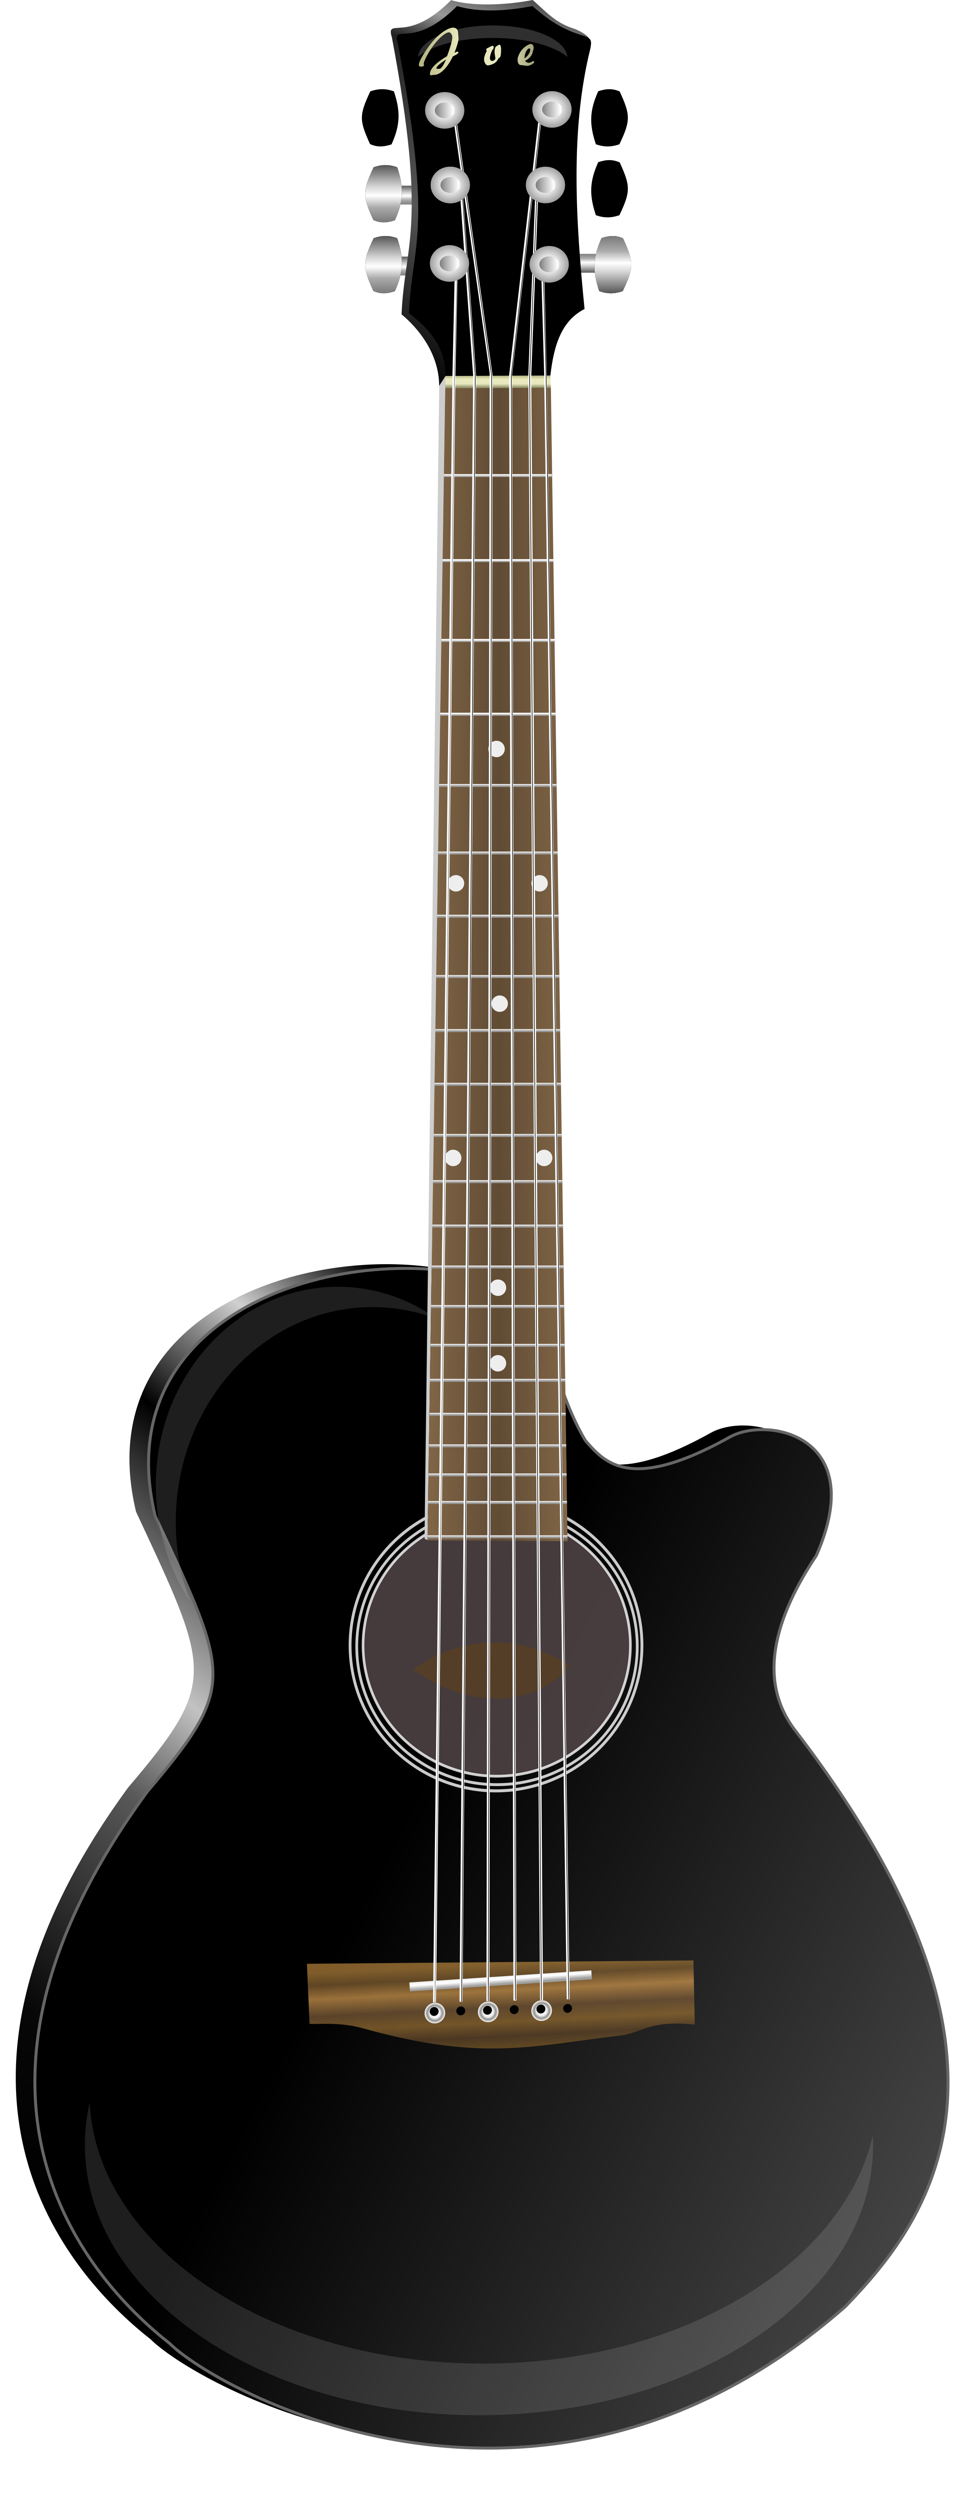 <?xml version="1.0" encoding="UTF-8"?>
<svg version="1.1" viewBox="0 0 323.3 843.74" xmlns="http://www.w3.org/2000/svg" xmlns:xlink="http://www.w3.org/1999/xlink">
<defs>
<linearGradient id="i">
<stop stop-color="#7b7b7b" offset="0"/>
<stop stop-color="#ababab" offset=".256"/>
<stop stop-color="#fff" offset=".464"/>
<stop stop-color="#d9d9d9" offset=".611"/>
<stop stop-color="#575757" offset="1"/>
</linearGradient>
<linearGradient id="j">
<stop stop-color="#b3b381" offset="0"/>
<stop stop-color="#eaeabc" offset=".305"/>
<stop stop-color="#e7e7c0" offset=".633"/>
<stop stop-color="#77774b" offset="1"/>
</linearGradient>
<linearGradient id="a">
<stop stop-color="#fff" offset="0"/>
<stop stop-color="#f0f0f0" offset=".638"/>
<stop stop-color="#939393" stop-opacity=".947" offset=".743"/>
<stop stop-color="#fff" offset="1"/>
</linearGradient>
<linearGradient id="h">
<stop stop-color="#fff" offset="0"/>
<stop stop-color="#f0f0f0" offset=".512"/>
<stop stop-color="#939393" stop-opacity=".947" offset=".743"/>
<stop stop-color="#fff" offset="1"/>
</linearGradient>
<filter id="ax" x="-.101" y="-.284" width="1.203" height="1.567" color-interpolation-filters="sRGB">
<feGaussianBlur stdDeviation="2.24"/>
</filter>
<filter id="g" color-interpolation-filters="sRGB">
<feGaussianBlur stdDeviation="0.445"/>
</filter>
<filter id="aq" x="-.108" y="-.271" width="1.215" height="1.543" color-interpolation-filters="sRGB">
<feGaussianBlur stdDeviation="11.937"/>
</filter>
<filter id="ap" x="-.121" y="-.119" width="1.242" height="1.238" color-interpolation-filters="sRGB">
<feGaussianBlur stdDeviation="5.487"/>
</filter>
<filter id="ao" x="-.082" y="-.388" width="1.163" height="1.775" color-interpolation-filters="sRGB">
<feGaussianBlur stdDeviation="1.716"/>
</filter>
<radialGradient id="d" cx="364.35" cy="810.7" r="3.958" gradientUnits="userSpaceOnUse" xlink:href="#h"/>
<linearGradient id="f" x1="355.41" x2="355.41" y1="224.56" y2="217.98" gradientUnits="userSpaceOnUse" xlink:href="#i"/>
<linearGradient id="e" x1="347.11" x2="347.11" y1="230.24" y2="211.17" gradientUnits="userSpaceOnUse" xlink:href="#i"/>
<filter id="aw" color-interpolation-filters="sRGB">
<feGaussianBlur stdDeviation="0.147"/>
</filter>
<filter id="av" x="-.16" y="-.001" width="1.32" height="1.002" color-interpolation-filters="sRGB">
<feGaussianBlur stdDeviation="0.307"/>
</filter>
<filter id="au" color-interpolation-filters="sRGB">
<feGaussianBlur stdDeviation="0.323"/>
</filter>
<filter id="at" color-interpolation-filters="sRGB">
<feGaussianBlur stdDeviation="0.321"/>
</filter>
<filter id="as" x="-.185" y="-.001" width="1.371" height="1.002" color-interpolation-filters="sRGB">
<feGaussianBlur stdDeviation="0.306"/>
</filter>
<filter id="ar" color-interpolation-filters="sRGB">
<feGaussianBlur stdDeviation="0.294"/>
</filter>
<linearGradient id="an" x1="363.93" x2="410.27" y1="146.76" y2="146.76" gradientTransform="translate(-24.295,-33.753)" gradientUnits="userSpaceOnUse" xlink:href="#j"/>
<linearGradient id="am" x1="386.13" x2="386.13" y1="258.33" y2="262.84" gradientTransform="matrix(1.003,0,0,1,-25.303,-34.429)" gradientUnits="userSpaceOnUse" xlink:href="#j"/>
<linearGradient id="al" x1="360.71" x2="411.52" y1="263.32" y2="125.31" gradientTransform="translate(-23.959,-34.227)" gradientUnits="userSpaceOnUse">
<stop offset="0"/>
<stop stop-color="#565656" offset=".392"/>
<stop stop-color="#222" offset=".744"/>
<stop stop-color="#939393" stop-opacity=".947" offset=".823"/>
<stop stop-color="#161616" offset="1"/>
</linearGradient>
<linearGradient id="ak" x1="387.97" x2="387.97" y1="392.23" y2="398.37" gradientTransform="matrix(1.195,0,0,1,-98.735,219.3)" gradientUnits="userSpaceOnUse" xlink:href="#a"/>
<linearGradient id="aj" x1="387.97" x2="387.97" y1="392.23" y2="398.37" gradientTransform="matrix(1.186,0,0,1,-95.207,207.74)" gradientUnits="userSpaceOnUse" xlink:href="#a"/>
<linearGradient id="ai" x1="387.97" x2="387.97" y1="392.23" y2="398.37" gradientTransform="matrix(1.179,0,0,1,-92.492,198.43)" gradientUnits="userSpaceOnUse" xlink:href="#a"/>
<linearGradient id="ah" x1="387.97" x2="387.97" y1="392.23" y2="398.37" gradientTransform="matrix(1.172,0,0,1,-89.765,188.62)" gradientUnits="userSpaceOnUse" xlink:href="#a"/>
<linearGradient id="ag" x1="387.97" x2="387.97" y1="392.23" y2="398.37" gradientTransform="matrix(1.163,0,0,1,-86.546,177.99)" gradientUnits="userSpaceOnUse" xlink:href="#a"/>
<linearGradient id="af" x1="387.97" x2="387.97" y1="392.23" y2="398.37" gradientTransform="matrix(1.155,0,0,1,-83.519,166.52)" gradientUnits="userSpaceOnUse" xlink:href="#a"/>
<linearGradient id="ae" x1="387.97" x2="387.97" y1="392.23" y2="398.37" gradientTransform="matrix(1.146,0,0,1,-79.997,154.71)" gradientUnits="userSpaceOnUse" xlink:href="#a"/>
<linearGradient id="ad" x1="387.97" x2="387.97" y1="392.23" y2="398.37" gradientTransform="matrix(1.137,0,0,1,-76.209,141.62)" gradientUnits="userSpaceOnUse" xlink:href="#a"/>
<linearGradient id="ac" x1="387.97" x2="387.97" y1="392.23" y2="398.37" gradientTransform="matrix(1.126,0,0,1,-72.035,128.27)" gradientUnits="userSpaceOnUse" xlink:href="#a"/>
<linearGradient id="ab" x1="387.97" x2="387.97" y1="392.23" y2="398.37" gradientTransform="matrix(1.115,0,0,1,-68.082,114.46)" gradientUnits="userSpaceOnUse" xlink:href="#a"/>
<linearGradient id="aa" x1="387.97" x2="387.97" y1="392.23" y2="398.37" gradientTransform="matrix(1.105,0,0,1,-63.97,99.461)" gradientUnits="userSpaceOnUse" xlink:href="#a"/>
<linearGradient id="z" x1="387.97" x2="387.97" y1="392.23" y2="398.37" gradientTransform="matrix(1.093,0,0,1,-59.345,83.867)" gradientUnits="userSpaceOnUse" xlink:href="#a"/>
<linearGradient id="y" x1="387.97" x2="387.97" y1="392.23" y2="398.37" gradientTransform="matrix(1.08,0,0,1,-54.199,66.609)" gradientUnits="userSpaceOnUse" xlink:href="#a"/>
<linearGradient id="x" x1="387.97" x2="387.97" y1="392.23" y2="398.37" gradientTransform="matrix(1.066,0,0,1,-48.812,48.478)" gradientUnits="userSpaceOnUse" xlink:href="#a"/>
<linearGradient id="w" x1="387.97" x2="387.97" y1="392.23" y2="398.37" gradientTransform="matrix(1.052,0,0,1,-43.55,30.25)" gradientUnits="userSpaceOnUse" xlink:href="#a"/>
<linearGradient id="v" x1="387.97" x2="387.97" y1="392.23" y2="398.37" gradientTransform="matrix(1.037,0,0,1,-37.834,9.889)" gradientUnits="userSpaceOnUse" xlink:href="#a"/>
<linearGradient id="u" x1="387.97" x2="387.97" y1="392.23" y2="398.37" gradientTransform="matrix(1.02,0,0,1,-31.44,-11.442)" gradientUnits="userSpaceOnUse" xlink:href="#a"/>
<linearGradient id="t" x1="387.97" x2="387.97" y1="392.23" y2="398.37" gradientTransform="matrix(1.004,0,0,1,-24.886,-34.227)" gradientUnits="userSpaceOnUse" xlink:href="#a"/>
<linearGradient id="s" x1="388.82" x2="388.82" y1="371.68" y2="373.15" gradientTransform="matrix(.936 0 0 1 .892 -34.227)" gradientUnits="userSpaceOnUse" xlink:href="#h"/>
<linearGradient id="r" x1="388.29" x2="388.29" y1="346.87" y2="348.24" gradientTransform="matrix(.887 0 0 1 21.465 -34.227)" gradientUnits="userSpaceOnUse" xlink:href="#h"/>
<linearGradient id="q" x1="389.89" x2="389.89" y1="319.92" y2="321.33" gradientTransform="matrix(.758 0 0 1 68.637 -34.227)" gradientUnits="userSpaceOnUse" xlink:href="#h"/>
<linearGradient id="p" x1="386.78" x2="386.78" y1="290.19" y2="293.2" gradientTransform="matrix(.813 0 0 1 48.517 -34.227)" gradientUnits="userSpaceOnUse" xlink:href="#h"/>
<linearGradient id="o" x1="361.86" x2="409.14" y1="457.12" y2="457.12" gradientTransform="translate(-23.959,-34.227)" gradientUnits="userSpaceOnUse">
<stop stop-color="#816647" offset="0"/>
<stop stop-color="#604b34" offset=".511"/>
<stop stop-color="#816647" offset="1"/>
</linearGradient>
<linearGradient id="n" x1="384.44" x2="384.65" y1="798.04" y2="800.99" gradientTransform="translate(-24.019,-34.099)" gradientUnits="userSpaceOnUse">
<stop stop-color="#eaeaea" offset="0"/>
<stop stop-color="#fff" offset=".471"/>
<stop stop-color="#9f9f9f" offset="1"/>
</linearGradient>
<linearGradient id="m" x1="390.68" x2="392.04" y1="830.24" y2="858" gradientTransform="translate(-23.959,-70.339)" gradientUnits="userSpaceOnUse">
<stop stop-color="#a97b38" offset="0"/>
<stop stop-color="#7e5c2f" offset=".149"/>
<stop stop-color="#cc954c" offset=".32"/>
<stop stop-color="#775836" offset=".527"/>
<stop stop-color="#946c31" offset=".701"/>
<stop stop-color="#5f4428" offset=".877"/>
<stop stop-color="#765627" offset="1"/>
</linearGradient>
<linearGradient id="l" x1="353.25" x2="554.08" y1="746.63" y2="852.43" gradientTransform="translate(-23.959,-34.227)" gradientUnits="userSpaceOnUse">
<stop offset="0"/>
<stop stop-color="#474747" offset="1"/>
</linearGradient>
<linearGradient id="k" x1="223.51" x2="455.87" y1="875.95" y2="583.72" gradientTransform="translate(-23.959,-34.227)" gradientUnits="userSpaceOnUse">
<stop offset="0"/>
<stop stop-color="#070707" offset=".145"/>
<stop stop-color="#595959" offset=".356"/>
<stop stop-color="#c2c2c2" offset=".452"/>
<stop offset=".642"/>
<stop stop-color="#d0d0d0" offset=".763"/>
<stop offset=".864"/>
<stop offset="1"/>
</linearGradient>
<radialGradient id="b" cx="369.02" cy="220.56" r="7.703" gradientTransform="matrix(1 0 0 .802 0 43.598)" gradientUnits="userSpaceOnUse">
<stop stop-color="#eaeaea" offset="0"/>
<stop stop-color="#fff" offset=".262"/>
<stop stop-color="#9f9f9f" offset="1"/>
</radialGradient>
<linearGradient id="c" x1="363.82" x2="374.49" y1="220.38" y2="220.14" gradientUnits="userSpaceOnUse">
<stop stop-color="#7b7b7b" offset="0"/>
<stop stop-color="#ababab" offset=".256"/>
<stop stop-color="#fff" offset=".797"/>
<stop stop-color="#d9d9d9" offset=".91"/>
<stop stop-color="#575757" offset="1"/>
</linearGradient>
</defs>
<g transform="translate(-193.64 -97.218)">
<path d="m321.57 523.87c-45.554 0.946-95.419 27.484-82.031 83.5 25.086 53.952 27.815 57.209-2.688 93.125-77.128 105.59-16.574 167.16 7.594 186.16 7.214 7.199 34.561 24.338 72.031 31.781-34.138-8.012-58.801-23.596-65.594-30.375-24.167-18.995-84.69-80.568-7.562-186.16 30.502-35.916 27.742-39.173 2.656-93.125-15.668-65.559 55.334-90.706 104.62-81.75-8.963-2.278-18.895-3.367-29.031-3.156zm122.88 54.406c-4.062-7e-3 -7.863 0.835-10.688 2.344-15.358 8.596-25.532 11.219-32.656 10.812 7.098 2.904 18.35 2.236 39.094-9.375 3.455-1.845 8.415-2.71 13.469-2.219-2.994-1.058-6.177-1.557-9.219-1.562z" fill="url(#k)"/>
<path d="m243.31 701.9c-77.128 105.59-16.595 167.17 7.573 186.16 15.603 15.57 125.4 77.646 228.07-12.473 27.813-28.752 68.734-82.285-16.482-193.77-12.068-15.132-9.759-35.056 6.682-59.69 17.715-40.21-16.041-46.987-28.954-40.09-34.02 19.041-42.569 8.672-48.999 1.336-13.117-22.024-12.317-48.429-30.295-53.89-48.883-14.851-131.72 8.986-114.92 79.281 25.086 53.952 27.83 57.22-2.673 93.136z" fill="url(#l)" stroke="#666"/>
<path d="m223.91 806.78c-1.069 4.659-1.625 9.448-1.625 14.312 0 50.381 59.551 91.219 133 91.219s133-40.837 133-91.219c0-1.049-0.043-2.115-0.094-3.156-10.001 43.591-65.015 76.938-131.38 76.938-71.919 0-130.5-39.164-132.91-88.094z" fill="#eee" filter="url(#aq)" opacity=".359"/>
<path transform="matrix(.875 0 0 .955 4.98 -8.575)" d="m345.93 565.49c-38.777 0-70.219 31.442-70.219 70.219 0 15.159 4.831 29.181 13 40.656-3.407-8.624-5.312-18.008-5.312-27.844 0-41.89 33.985-75.844 75.875-75.844 8.781 0 17.187 1.505 25.031 4.25-11.033-7.219-24.206-11.438-38.375-11.438z" fill="#eee" filter="url(#ap)" opacity=".359"/>
<path transform="matrix(.895 0 0 .926 19.54 17.804)" d="m432.23 685.4c0 26.334-22.567 47.681-50.406 47.681-27.838 0-50.406-21.348-50.406-47.681 0-26.334 22.567-47.681 50.406-47.681 27.838 0 50.406 21.348 50.406 47.681z" fill="#574b4d" opacity=".792" stroke="#fff" stroke-width=".984"/>
<path transform="matrix(.977 0 0 1.029 -12.012 -52.752)" d="m432.23 685.4c0 26.334-22.567 47.681-50.406 47.681-27.838 0-50.406-21.348-50.406-47.681 0-26.334 22.567-47.681 50.406-47.681 27.838 0 50.406 21.348 50.406 47.681z" fill="none" opacity=".792" stroke="#fff" stroke-width=".984"/>
<path transform="matrix(.939 0 0 .978 2.83 -17.465)" d="m432.23 685.4c0 26.334-22.567 47.681-50.406 47.681-27.838 0-50.406-21.348-50.406-47.681 0-26.334 22.567-47.681 50.406-47.681 27.838 0 50.406 21.348 50.406 47.681z" fill="none" opacity=".792" stroke="#fff" stroke-width=".984"/>
<path d="m332.97 660.63c15.082-10.897 35.686-12.957 53.007-1.238-11.662 13.901-33.498 15.087-53.007 1.238z" fill="#5b3e20" filter="url(#ax)" opacity=".857"/>
<path d="m297.21 759.94 130.45-1.129 0.451 21.667c-15.003-1.661-18.153 2.885-25.174 3.691-29.14 3.347-46.338 8.925-86.763-2.438-6.888-1.936-12.524-1.485-18.064-1.479z" fill="url(#m)" opacity=".749"/>
<path d="m393.2 762.18-61.406 4.062 0.219 3 61.375-4.062-0.188-3z" color="#000000" fill="url(#n)" style="block-progression:tb;text-indent:0;text-transform:none"/>
<g transform="matrix(1 -.023 0 1 -26.966 -25.243)">
<path transform="matrix(.879 0 0 .879 47.102 97.667)" d="m368.31 810.7c0 2.186-1.772 3.958-3.958 3.958s-3.958-1.772-3.958-3.958 1.772-3.958 3.958-3.958 3.958 1.772 3.958 3.958z" fill="url(#d)"/>
<path transform="matrix(.806 0 0 .806 73.507 156.26)" d="m366.15 810.76c0 1.027-0.832 1.859-1.859 1.859s-1.859-0.832-1.859-1.859 0.832-1.859 1.859-1.859 1.859 0.832 1.859 1.859z"/>
</g>
<g transform="matrix(1 -.023 0 1 -17.985 -25.451)">
<path transform="matrix(.879 0 0 .879 47.102 97.667)" d="m368.31 810.7c0 2.186-1.772 3.958-3.958 3.958s-3.958-1.772-3.958-3.958 1.772-3.958 3.958-3.958 3.958 1.772 3.958 3.958z" fill="url(#d)"/>
<path transform="matrix(.806 0 0 .806 73.507 156.26)" d="m366.15 810.76c0 1.027-0.832 1.859-1.859 1.859s-1.859-0.832-1.859-1.859 0.832-1.859 1.859-1.859 1.859 0.832 1.859 1.859z"/>
</g>
<g transform="matrix(1 -.023 0 1 -8.969 -25.66)">
<path transform="matrix(.879 0 0 .879 47.102 97.667)" d="m368.31 810.7c0 2.186-1.772 3.958-3.958 3.958s-3.958-1.772-3.958-3.958 1.772-3.958 3.958-3.958 3.958 1.772 3.958 3.958z" fill="url(#d)"/>
<path transform="matrix(.806 0 0 .806 73.507 156.26)" d="m366.15 810.76c0 1.027-0.832 1.859-1.859 1.859s-1.859-0.832-1.859-1.859 0.832-1.859 1.859-1.859 1.859 0.832 1.859 1.859z"/>
</g>
<g transform="matrix(1 -.023 0 1 .05 -25.868)">
<path transform="matrix(.879 0 0 .879 47.102 97.667)" d="m368.31 810.7c0 2.186-1.772 3.958-3.958 3.958s-3.958-1.772-3.958-3.958 1.772-3.958 3.958-3.958 3.958 1.772 3.958 3.958z" fill="url(#d)"/>
<path transform="matrix(.806 0 0 .806 73.507 156.26)" d="m366.15 810.76c0 1.027-0.832 1.859-1.859 1.859s-1.859-0.832-1.859-1.859 0.832-1.859 1.859-1.859 1.859 0.832 1.859 1.859z"/>
</g>
<g transform="matrix(1 -.023 0 1 9.06 -26.077)">
<path transform="matrix(.879 0 0 .879 47.102 97.667)" d="m368.31 810.7c0 2.186-1.772 3.958-3.958 3.958s-3.958-1.772-3.958-3.958 1.772-3.958 3.958-3.958 3.958 1.772 3.958 3.958z" fill="url(#d)"/>
<path transform="matrix(.806 0 0 .806 73.507 156.26)" d="m366.15 810.76c0 1.027-0.832 1.859-1.859 1.859s-1.859-0.832-1.859-1.859 0.832-1.859 1.859-1.859 1.859 0.832 1.859 1.859z"/>
</g>
<g transform="matrix(1 -.023 0 1 18.066 -26.285)">
<path transform="matrix(.879 0 0 .879 47.102 97.667)" d="m368.31 810.7c0 2.186-1.772 3.958-3.958 3.958s-3.958-1.772-3.958-3.958 1.772-3.958 3.958-3.958 3.958 1.772 3.958 3.958z" fill="url(#d)"/>
<path transform="matrix(.806 0 0 .806 73.507 156.26)" d="m366.15 810.76c0 1.027-0.832 1.859-1.859 1.859s-1.859-0.832-1.859-1.859 0.832-1.859 1.859-1.859 1.859 0.832 1.859 1.859z"/>
</g>
<path d="m377.54 226.09-33.525-1.972-2.149 3.268-4.966 389.04c0.47 0.306 0.603 0.376 1.003 0.556l5.98-388.8 33.688-0.094z" fill="#cdcdcd"/>
<path d="m337.9 617.01 47.277 0.301-5.627-389.23-35.662 0.084z" fill="url(#o)"/>
<path d="m343.44 257.21v1h36.465v-1h-36.46z" color="#000000" fill="url(#p)" style="block-progression:tb;text-indent:0;text-transform:none"/>
<path d="m343 285.9v1h37.356v-1h-37.36z" color="#000000" fill="url(#q)" style="block-progression:tb;text-indent:0;text-transform:none"/>
<path d="m342.6 312.84v1h38.356v-1h-38.36z" color="#000000" fill="url(#r)" style="block-progression:tb;text-indent:0;text-transform:none"/>
<path d="m342.21 337.74v1h38.973v-1h-38.97z" color="#000000" fill="url(#s)" style="block-progression:tb;text-indent:0;text-transform:none"/>
<path d="m341.82 361.8v1h39.672v-1h-39.67z" color="#000000" fill="url(#t)" style="block-progression:tb;text-indent:0;text-transform:none"/>
<path transform="translate(-22.542,-33.401)" d="m386.53 383.38c0 1.532-1.242 2.774-2.774 2.774s-2.774-1.242-2.774-2.774c0-1.532 1.242-2.774 2.774-2.774 1.532 0 2.774 1.242 2.774 2.774z" fill="#eee"/>
<path transform="translate(-36.237,11.934)" d="m386.53 383.38c0 1.532-1.242 2.774-2.774 2.774s-2.774-1.242-2.774-2.774c0-1.532 1.242-2.774 2.774-2.774 1.532 0 2.774 1.242 2.774 2.774z" fill="#eee"/>
<path transform="translate(-8.021,11.934)" d="m386.53 383.38c0 1.532-1.242 2.774-2.774 2.774s-2.774-1.242-2.774-2.774c0-1.532 1.242-2.774 2.774-2.774 1.532 0 2.774 1.242 2.774 2.774z" fill="#eee"/>
<path transform="translate(-21.48,52.546)" d="m386.53 383.38c0 1.532-1.242 2.774-2.774 2.774s-2.774-1.242-2.774-2.774c0-1.532 1.242-2.774 2.774-2.774 1.532 0 2.774 1.242 2.774 2.774z" fill="#eee"/>
<path transform="translate(-37.181,104.61)" d="m386.53 383.38c0 1.532-1.242 2.774-2.774 2.774s-2.774-1.242-2.774-2.774c0-1.532 1.242-2.774 2.774-2.774 1.532 0 2.774 1.242 2.774 2.774z" fill="#eee"/>
<path transform="translate(-6.486,104.61)" d="m386.53 383.38c0 1.532-1.242 2.774-2.774 2.774s-2.774-1.242-2.774-2.774c0-1.532 1.242-2.774 2.774-2.774 1.532 0 2.774 1.242 2.774 2.774z" fill="#eee"/>
<path transform="translate(-22.07,148.41)" d="m386.53 383.38c0 1.532-1.242 2.774-2.774 2.774s-2.774-1.242-2.774-2.774c0-1.532 1.242-2.774 2.774-2.774 1.532 0 2.774 1.242 2.774 2.774z" fill="#eee"/>
<path transform="translate(-22.07,173.91)" d="m386.53 383.38c0 1.532-1.242 2.774-2.774 2.774s-2.774-1.242-2.774-2.774c0-1.532 1.242-2.774 2.774-2.774 1.532 0 2.774 1.242 2.774 2.774z" fill="#eee"/>
<path d="m341.47 384.59v1h40.343v-1h-40.34z" color="#000000" fill="url(#u)" style="block-progression:tb;text-indent:0;text-transform:none"/>
<path d="m341.15 405.92v1h41v-1h-41z" color="#000000" fill="url(#v)" style="block-progression:tb;text-indent:0;text-transform:none"/>
<path d="m340.83 426.28v1h41.584v-1h-41.58z" color="#000000" fill="url(#w)" style="block-progression:tb;text-indent:0;text-transform:none"/>
<path d="m340.56 444.51v1h42.124v-1h-42.12z" color="#000000" fill="url(#x)" style="block-progression:tb;text-indent:0;text-transform:none"/>
<path d="m340.28 462.64v1h42.677v-1h-42.68z" color="#000000" fill="url(#y)" style="block-progression:tb;text-indent:0;text-transform:none"/>
<path d="m340 479.9v1h43.203v-1h-43.2z" color="#000000" fill="url(#z)" style="block-progression:tb;text-indent:0;text-transform:none"/>
<path d="m339.76 495.49v1h43.677v-1h-43.68z" color="#000000" fill="url(#aa)" style="block-progression:tb;text-indent:0;text-transform:none"/>
<path d="m339.54 510.49v1h44.098v-1h-44.1z" color="#000000" fill="url(#ab)" style="block-progression:tb;text-indent:0;text-transform:none"/>
<path d="m339.33 524.3v1h44.503v-1h-44.5z" color="#000000" fill="url(#ac)" style="block-progression:tb;text-indent:0;text-transform:none"/>
<path d="m339.1 537.65v1h44.93v-1h-44.93z" color="#000000" fill="url(#ad)" style="block-progression:tb;text-indent:0;text-transform:none"/>
<path d="m338.91 550.74v1h45.319v-1h-45.32z" color="#000000" fill="url(#ae)" style="block-progression:tb;text-indent:0;text-transform:none"/>
<path d="m338.72 562.55v1h45.68v-1h-45.68z" color="#000000" fill="url(#af)" style="block-progression:tb;text-indent:0;text-transform:none"/>
<path d="m338.58 574.02v1h45.992v-1h-45.99z" color="#000000" fill="url(#ag)" style="block-progression:tb;text-indent:0;text-transform:none"/>
<path d="m338.4 584.65v1h46.321v-1h-46.32z" color="#000000" fill="url(#ah)" style="block-progression:tb;text-indent:0;text-transform:none"/>
<path d="m338.25 594.46v1h46.599v-1h-46.6z" color="#000000" fill="url(#ai)" style="block-progression:tb;text-indent:0;text-transform:none"/>
<path d="m338.11 603.77v1h46.878v-1h-46.88z" color="#000000" fill="url(#aj)" style="block-progression:tb;text-indent:0;text-transform:none"/>
<path d="m337.91 615.34v1h47.238v-1h-47.24z" color="#000000" fill="url(#ak)" style="block-progression:tb;text-indent:0;text-transform:none"/>
<g transform="translate(-23.959,-34.227)">
<rect x="351.69" y="218.04" width="7.059" height="6.358" fill="url(#f)"/>
<path d="m343.7 211.82c2.879-0.982 5.225-0.954 7.947 0 2.284 6.812 2.143 11.39-0.795 17.905-2.821 0.922-4.939 0.946-7.246-0.093-3.68-8.045-3.694-9.789 0.093-17.811z" filter="url(#g)"/>
<path d="m343.7 211.82c2.879-0.982 5.225-0.954 7.947 0 2.284 6.812 2.143 11.39-0.795 17.905-2.821 0.922-4.939 0.946-7.246-0.093-3.68-8.045-3.694-9.789 0.093-17.811z" fill="url(#e)"/>
<g transform="translate(-1.122,-49.554)">
<rect x="351.69" y="218.04" width="7.059" height="6.358" fill="url(#f)"/>
<path d="m343.7 211.82c2.879-0.982 5.225-0.954 7.947 0 2.284 6.812 2.143 11.39-0.795 17.905-2.821 0.922-4.939 0.946-7.246-0.093-3.68-8.045-3.694-9.789 0.093-17.811z" filter="url(#g)"/>
<path d="m343.7 211.82c2.879-0.982 5.225-0.954 7.947 0 2.284 6.812 2.143 11.39-0.795 17.905-2.821 0.922-4.939 0.946-7.246-0.093-3.68-8.045-3.694-9.789 0.093-17.811z" fill="url(#e)"/>
</g>
<g transform="translate(0,-23.935)">
<rect x="351.69" y="218.04" width="7.059" height="6.358" fill="url(#f)"/>
<path d="m343.7 211.82c2.879-0.982 5.225-0.954 7.947 0 2.284 6.812 2.143 11.39-0.795 17.905-2.821 0.922-4.939 0.946-7.246-0.093-3.68-8.045-3.694-9.789 0.093-17.811z" filter="url(#g)"/>
<path d="m343.7 211.82c2.879-0.982 5.225-0.954 7.947 0 2.284 6.812 2.143 11.39-0.795 17.905-2.821 0.922-4.939 0.946-7.246-0.093-3.68-8.045-3.694-9.789 0.093-17.811z" fill="url(#e)"/>
</g>
</g>
<g transform="matrix(-1,0,0,-1,746.38,357.73)">
<rect x="351.69" y="218.04" width="7.059" height="6.358" fill="url(#f)"/>
<path d="m343.7 211.82c2.879-0.982 5.225-0.954 7.947 0 2.284 6.812 2.143 11.39-0.795 17.905-2.821 0.922-4.939 0.946-7.246-0.093-3.68-8.045-3.694-9.789 0.093-17.811z" filter="url(#g)"/>
<path d="m343.7 211.82c2.879-0.982 5.225-0.954 7.947 0 2.284 6.812 2.143 11.39-0.795 17.905-2.821 0.922-4.939 0.946-7.246-0.093-3.68-8.045-3.694-9.789 0.093-17.811z" fill="url(#e)"/>
<g transform="translate(-1.122,-49.554)">
<rect x="351.69" y="218.04" width="7.059" height="6.358" fill="url(#f)"/>
<path d="m343.7 211.82c2.879-0.982 5.225-0.954 7.947 0 2.284 6.812 2.143 11.39-0.795 17.905-2.821 0.922-4.939 0.946-7.246-0.093-3.68-8.045-3.694-9.789 0.093-17.811z" filter="url(#g)"/>
<path d="m343.7 211.82c2.879-0.982 5.225-0.954 7.947 0 2.284 6.812 2.143 11.39-0.795 17.905-2.821 0.922-4.939 0.946-7.246-0.093-3.68-8.045-3.694-9.789 0.093-17.811z" fill="url(#e)"/>
</g>
<g transform="translate(0,-23.935)">
<rect x="351.69" y="218.04" width="7.059" height="6.358" fill="url(#f)"/>
<path d="m343.7 211.82c2.879-0.982 5.225-0.954 7.947 0 2.284 6.812 2.143 11.39-0.795 17.905-2.821 0.922-4.939 0.946-7.246-0.093-3.68-8.045-3.694-9.789 0.093-17.811z" filter="url(#g)"/>
<path d="m343.7 211.82c2.879-0.982 5.225-0.954 7.947 0 2.284 6.812 2.143 11.39-0.795 17.905-2.821 0.922-4.939 0.946-7.246-0.093-3.68-8.045-3.694-9.789 0.093-17.811z" fill="url(#e)"/>
</g>
</g>
<path d="m341.86 227.41c-0.11-11.445-7.608-19.866-12.705-24.1 1.023-24.074 8.837-29.205-3.254-93.42-1.06-3.537 0.065-3.084 3.61-3.387 5.794-0.524 11.187-4.05 16.359-9.236 7.095 2.086 17.967 1.79 27.561-0.049 5.111 4.556 7.822 7.81 14.338 9.816 5.145 2.224 5.66 3.982 5.076 6.614-6.785 27.486-6.939 55.691-3.931 85.847-7.818 3.98-10.385 14.383-11.531 24.523l-33.365 0.08z" fill="url(#al)"/>
<path d="m344.01 224.11c-0.11-11.445-7.252-16.992-12.349-21.225 1.023-24.074 8.33-26.78-3.761-90.995-1.06-3.537 0.065-3.084 3.61-3.387 5.794-0.524 11.187-4.05 16.359-9.236 7.095 2.086 15.876 1.839 25.47 0 5.111 4.556 9.912 7.762 16.429 9.768 3.637 1.009 3.618 1.891 3.082 4.621-6.785 27.486-4.945 57.685-1.938 87.841-7.818 3.98-10.385 12.324-11.531 22.463z"/>
<path d="m343.89 228.17 0.119-4.066 35.371-0.148 0.171 4.126z" fill="url(#am)"/>
<path d="m359.92 105.8c-13.602 0-24.687 4.715-25.219 10.625 4.444-3.768 14.06-6.406 25.219-6.406s20.744 2.638 25.188 6.406c-0.53-5.91-11.59-10.62-25.19-10.62z" fill="#eee" filter="url(#ao)" opacity=".445"/>
<path d="m347.04 191.75-0.709 32.089-6.558 549.14 1 0.031 6.558-549.17 0.709-32.058z" color="#000000" fill="#fff" style="block-progression:tb;text-indent:0;text-transform:none"/>
<path d="m377.28 223.53 7.613 548.4 1-0.031-7.765-548.36-0.771-32.403h-1z" color="#000000" fill="#fff" style="block-progression:tb;text-indent:0;text-transform:none"/>
<path d="m348.98 163.88 4.329 60.081-4.593 548.78 1 0.031 4.593-548.83-4.33-60.035z" color="#000000" fill="#fff" style="block-progression:tb;text-indent:0;text-transform:none"/>
<path d="m375.23 163.67-1 0.031-2.3 60.204 3.97 548.26 1-0.031-3.969-548.23z" color="#000000" fill="#fff" style="block-progression:tb;text-indent:0;text-transform:none"/>
<path d="m358.89 223.19-1e-3 0.713-1.091 548.64 1 0.031 1.091-548.58-11.995-84.972h-1z" color="#000000" fill="#fff" style="block-progression:tb;text-indent:0;text-transform:none"/>
<path d="m375.24 138.63-9.781 85.183 1.456 548.53h1l-1.456-548.62 9.781-85.091z" color="#000000" fill="#fff" style="block-progression:tb;text-indent:0;text-transform:none"/>
<g transform="matrix(.86 0 0 1 28.102 -60.701)">
<path transform="translate(.172 -.213)" d="m376.72 220.56c0 3.413-3.449 6.18-7.703 6.18s-7.703-2.767-7.703-6.18 3.449-6.18 7.703-6.18c4.254 0 7.703 2.767 7.703 6.18z" fill="url(#b)"/>
<path transform="matrix(.848 0 0 .86 56.811 30.826)" d="m373.14 220.38c0 1.731-2.085 3.135-4.657 3.135-2.572 0-4.657-1.403-4.657-3.135s2.085-3.135 4.657-3.135c2.572 0 4.657 1.403 4.657 3.135z" fill="url(#c)"/>
</g>
<g transform="matrix(.86 0 0 1 26.213 -85.887)">
<path transform="translate(.172 -.213)" d="m376.72 220.56c0 3.413-3.449 6.18-7.703 6.18s-7.703-2.767-7.703-6.18 3.449-6.18 7.703-6.18c4.254 0 7.703 2.767 7.703 6.18z" fill="url(#b)"/>
<path transform="matrix(.848 0 0 .86 56.811 30.826)" d="m373.14 220.38c0 1.731-2.085 3.135-4.657 3.135-2.572 0-4.657-1.403-4.657-3.135s2.085-3.135 4.657-3.135c2.572 0 4.657 1.403 4.657 3.135z" fill="url(#c)"/>
</g>
<g transform="matrix(.86 0 0 1 62.418 -86.202)">
<path transform="translate(.172 -.213)" d="m376.72 220.56c0 3.413-3.449 6.18-7.703 6.18s-7.703-2.767-7.703-6.18 3.449-6.18 7.703-6.18c4.254 0 7.703 2.767 7.703 6.18z" fill="url(#b)"/>
<path transform="matrix(.848 0 0 .86 56.811 30.826)" d="m373.14 220.38c0 1.731-2.085 3.135-4.657 3.135-2.572 0-4.657-1.403-4.657-3.135s2.085-3.135 4.657-3.135c2.572 0 4.657 1.403 4.657 3.135z" fill="url(#c)"/>
</g>
<g transform="scale(.986 1.014)" fill="url(#an)">
<path d="m349.03 115.67c-1.173 0.788-2.01 1.402-2.511 1.842-0.501 0.441-0.752 0.779-0.752 1.016 0 0.094 0.029 0.162 0.087 0.207 0.058 0.044 0.153 0.066 0.285 0.066 0.038 0 0.096-6e-3 0.173-0.017 0.077-0.011 0.138-0.017 0.182-0.017 0.033 0 0.079 3e-3 0.136 8e-3 0.058 6e-3 0.101 8e-3 0.128 8e-3 0.308-1e-5 0.66-0.27 1.053-0.81 0.394-0.54 0.8-1.308 1.219-2.305zm0.372-1.115c0.562-1.465 1.001-2.752 1.318-3.862 0.317-1.11 0.475-1.91 0.475-2.4-1e-5 -0.424-0.123-0.807-0.368-1.148-0.245-0.341-0.494-0.512-0.748-0.512-0.578 1e-5 -1.381 0.42-2.408 1.26-1.027 0.84-2.058 1.948-3.094 3.325-0.92 1.234-1.677 2.426-2.272 3.577-0.595 1.151-0.892 1.933-0.892 2.346 0 0.083 0.017 0.169 0.05 0.26 0.033 0.091 0.05 0.145 0.05 0.161 0 0.143-0.095 0.262-0.285 0.355-0.19 0.094-0.431 0.14-0.723 0.14-0.259 0-0.452-0.054-0.578-0.161-0.127-0.107-0.19-0.268-0.19-0.483 0-0.363 0.202-0.946 0.607-1.747 0.405-0.801 0.965-1.725 1.681-2.772 0.777-1.14 1.519-2.126 2.226-2.958 0.708-0.832 1.42-1.561 2.136-2.189 0.969-0.837 1.904-1.491 2.805-1.962 0.9-0.471 1.654-0.706 2.26-0.706 0.43 1e-5 0.788 0.103 1.074 0.31 0.286 0.207 0.479 0.503 0.578 0.888 0.038 0.121 0.061 0.3 0.066 0.537 5e-3 0.237 0.014 0.399 0.025 0.487 5e-3 0.121 0.029 0.343 0.07 0.665 0.041 0.322 0.062 0.571 0.062 0.748-1e-5 0.397-0.12 1-0.359 1.809-0.24 0.81-0.585 1.796-1.037 2.958 0.055-0.028 0.132-0.066 0.231-0.116 0.397-0.204 0.65-0.306 0.76-0.306 0.116 0 0.201 0.026 0.256 0.079 0.055 0.052 0.083 0.134 0.083 0.244-2e-5 0.138-0.103 0.282-0.31 0.434-0.207 0.151-0.731 0.431-1.574 0.839-0.98 1.955-2.036 3.47-3.168 4.544s-2.229 1.611-3.292 1.611c-0.017 0-0.062-3e-3 -0.136-8e-3 -0.074-6e-3 -0.142-8e-3 -0.202-8e-3 -0.16 0.055-0.278 0.092-0.355 0.112-0.077 0.019-0.138 0.029-0.182 0.029-0.16 0-0.285-0.039-0.376-0.116-0.091-0.077-0.136-0.182-0.136-0.314 0-0.848 0.481-1.76 1.442-2.735 0.961-0.975 2.438-2.046 4.432-3.214z"/>
<path d="m355.78 116.01c0.253 0 0.624-0.2 1.111-0.599 0.487-0.399 0.976-0.916 1.466-1.549 0.363-0.474 0.654-0.903 0.872-1.289 0.218-0.386 0.326-0.65 0.326-0.793-1e-5 -0.039-0.014-0.066-0.041-0.083s-0.069-0.025-0.124-0.025c-0.198 1e-5 -0.549 0.194-1.053 0.582-0.504 0.388-1.023 0.877-1.557 1.466-0.375 0.424-0.662 0.815-0.863 1.173-0.201 0.358-0.302 0.655-0.302 0.892 0 0.088 0.011 0.147 0.033 0.178 0.022 0.03 0.066 0.045 0.132 0.045zm2.421-0.81c-0.38 0.446-0.755 0.805-1.124 1.078-0.369 0.273-0.755 0.481-1.157 0.624-0.419 0.149-0.822 0.274-1.21 0.376-0.388 0.102-0.624 0.153-0.706 0.153-0.237 0-0.436-0.117-0.599-0.351-0.162-0.234-0.244-0.508-0.244-0.822 0-0.182 0.068-0.42 0.202-0.715 0.135-0.295 0.348-0.665 0.64-1.111 0.341-0.529 0.753-1.019 1.235-1.47 0.482-0.452 1.064-0.892 1.747-1.322 0.468-0.292 0.935-0.525 1.4-0.698 0.465-0.173 0.844-0.26 1.136-0.26 0.435 0 0.823 0.089 1.165 0.268 0.341 0.179 0.512 0.376 0.512 0.591-1e-5 0.061-0.065 0.326-0.194 0.797s-0.241 0.905-0.335 1.301c-0.187 0.788-0.339 1.465-0.454 2.032-0.116 0.567-0.173 0.906-0.173 1.016 0 0.11 0.029 0.229 0.087 0.355 0.058 0.127 0.087 0.215 0.087 0.264 0 0.105-0.063 0.213-0.19 0.326-0.127 0.113-0.273 0.169-0.438 0.169-0.066 0-0.156-0.021-0.268-0.062-0.113-0.041-0.202-0.062-0.269-0.062-0.044 0-0.101 0.01-0.169 0.029-0.069 0.019-0.12 0.029-0.153 0.029-0.209 0-0.364-0.128-0.463-0.384-0.099-0.256-0.149-0.654-0.149-1.194 0-0.132 7e-3 -0.273 0.021-0.421 0.014-0.149 0.034-0.328 0.062-0.537z"/>
<path d="m362.99 112.84c-0.055-0.055-0.095-0.114-0.12-0.178-0.025-0.063-0.037-0.139-0.037-0.227 0-0.149 0.026-0.262 0.079-0.339 0.052-0.077 0.145-0.14 0.277-0.19 0.215-0.072 0.519-0.219 0.913-0.442 0.394-0.223 0.676-0.335 0.847-0.335 0.143 1e-5 0.251 0.039 0.322 0.116 0.072 0.077 0.107 0.19 0.107 0.339 0 0.193-0.041 0.368-0.124 0.525-0.083 0.157-0.212 0.304-0.388 0.442-0.248 0.512-0.442 1.004-0.582 1.475-0.14 0.471-0.211 0.852-0.211 1.144 0 0.308 0.066 0.549 0.198 0.723 0.132 0.173 0.314 0.26 0.545 0.26 0.248 0 0.483-0.079 0.706-0.235 0.223-0.157 0.37-0.357 0.442-0.599-0.017-0.099-0.044-0.253-0.083-0.463-0.149-0.799-0.223-1.358-0.223-1.677-1e-5 -0.424 0.045-0.805 0.136-1.144 0.091-0.339 0.2-0.549 0.326-0.632 0.275-0.198 0.522-0.358 0.739-0.479 0.218-0.121 0.354-0.182 0.409-0.182 0.127 0 0.237 0.043 0.33 0.128 0.094 0.085 0.14 0.189 0.14 0.31 0 0.033-1e-3 0.059-4e-3 0.079s-4e-3 0.034-4e-3 0.045c0.055 0.132 0.096 0.271 0.124 0.417 0.028 0.146 0.041 0.321 0.041 0.525-1e-5 1.085-0.063 1.838-0.19 2.26-0.127 0.421-0.347 0.668-0.661 0.739-0.231 0.463-0.496 0.847-0.793 1.153-0.297 0.306-0.642 0.547-1.033 0.723-0.341 0.154-0.69 0.28-1.045 0.376-0.355 0.096-0.615 0.145-0.781 0.145-0.341 0-0.647-0.204-0.917-0.611-0.27-0.408-0.405-0.873-0.405-1.396 0-0.369 0.079-0.793 0.235-1.272 0.157-0.479 0.384-0.986 0.682-1.52z"/>
<path d="m370.78 110.75c-0.094 0-0.179-0.056-0.256-0.169-0.077-0.113-0.116-0.244-0.116-0.392 0-0.083 0.091-0.262 0.273-0.537 0.083-0.127 0.149-0.229 0.198-0.306 0.099-0.149 0.311-0.288 0.636-0.417 0.325-0.129 0.617-0.194 0.876-0.194 0.149 1e-5 0.267 0.044 0.355 0.132 0.088 0.088 0.132 0.207 0.132 0.355-1e-5 0.088-0.025 0.212-0.074 0.372-0.05 0.16-0.116 0.336-0.198 0.529-0.077 0.171-0.296 0.318-0.657 0.442-0.361 0.124-0.75 0.186-1.169 0.186zm-1.082 6.973c-0.33 0-0.602-0.125-0.814-0.376s-0.318-0.577-0.318-0.979c0-0.138 0.041-0.344 0.124-0.62 0.083-0.275 0.215-0.639 0.397-1.091 0.149-0.358 0.336-0.821 0.562-1.388 0.347-0.87 0.556-1.344 0.628-1.421 0.099-0.11 0.3-0.218 0.603-0.322 0.154-0.055 0.273-0.099 0.355-0.132 0.072-0.033 0.189-0.098 0.351-0.194 0.162-0.096 0.288-0.145 0.376-0.145 0.116 0 0.207 0.044 0.273 0.132 0.066 0.088 0.099 0.212 0.099 0.372-1e-5 0.165-0.124 0.479-0.372 0.942-0.182 0.341-0.322 0.62-0.421 0.834-0.215 0.468-0.381 0.894-0.5 1.276-0.118 0.383-0.178 0.684-0.178 0.905-1e-5 0.165 0.041 0.297 0.124 0.397 0.083 0.099 0.187 0.149 0.314 0.149 0.127 0 0.322-0.088 0.587-0.264 0.264-0.176 0.443-0.264 0.537-0.264 0.094 0 0.173 0.033 0.24 0.099 0.066 0.066 0.099 0.146 0.099 0.24 0 0.16-0.164 0.398-0.492 0.715-0.328 0.317-0.673 0.519-1.037 0.607-0.27 0.072-0.56 0.178-0.872 0.318-0.311 0.14-0.533 0.211-0.665 0.211z"/>
<path d="m375.91 115.31c0.578-0.38 1.049-0.847 1.413-1.4 0.363-0.554 0.545-1.056 0.545-1.508 0-0.132-0.022-0.234-0.066-0.306s-0.105-0.107-0.182-0.107c-0.391 0-0.768 0.329-1.132 0.987-0.363 0.658-0.556 1.436-0.578 2.334zm0.215 0.76c0.127 0.22 0.299 0.391 0.516 0.512 0.218 0.121 0.459 0.182 0.723 0.182 0.314 0 0.635-0.096 0.962-0.289 0.328-0.193 0.514-0.289 0.558-0.289 0.099 1e-5 0.18 0.029 0.244 0.087 0.063 0.058 0.095 0.131 0.095 0.219-1e-5 0.253-0.292 0.534-0.876 0.843-0.584 0.308-1.093 0.463-1.528 0.463-0.187 0-0.525-0.043-1.012-0.128-0.487-0.085-0.866-0.128-1.136-0.128-0.33 0-0.602-0.167-0.814-0.5-0.212-0.333-0.318-0.77-0.318-1.309 0-0.43 0.142-0.962 0.425-1.599 0.284-0.636 0.638-1.196 1.062-1.681 0.479-0.545 1.02-1.004 1.623-1.375 0.603-0.372 1.073-0.558 1.409-0.558 0.303 1e-5 0.542 0.117 0.719 0.351 0.176 0.234 0.264 0.558 0.264 0.971-1e-5 0.292-0.066 0.578-0.198 0.859-0.011 0.028-0.019 0.047-0.025 0.058-0.039 0.099-0.074 0.252-0.107 0.459-0.033 0.207-0.072 0.357-0.116 0.45-0.187 0.49-0.503 0.953-0.946 1.388-0.443 0.435-0.951 0.774-1.524 1.016z"/>
<path d="m384.08 114.02c-0.38 0.424-0.731 0.973-1.053 1.648-0.322 0.675-0.508 1.048-0.558 1.119-0.132 0.182-0.369 0.383-0.71 0.603-0.341 0.22-0.589 0.33-0.744 0.33-0.242 0-0.481-0.132-0.715-0.397-0.234-0.264-0.351-0.493-0.351-0.686 0-0.143 0.105-0.288 0.314-0.434s0.352-0.269 0.43-0.368c0.154-0.198 0.274-0.5 0.359-0.905 0.085-0.405 0.128-0.88 0.128-1.425-1e-5 -0.149-0.021-0.251-0.062-0.306-0.041-0.055-0.134-0.083-0.277-0.083-0.182 0-0.322-0.032-0.421-0.095-0.099-0.063-0.149-0.15-0.149-0.26 0-0.187 0.128-0.375 0.384-0.562 0.256-0.187 0.536-0.289 0.839-0.306 0.198-0.011 0.397-0.07 0.595-0.178 0.198-0.107 0.33-0.161 0.397-0.161 0.154 1e-5 0.268 0.08 0.343 0.24 0.074 0.16 0.112 0.402 0.112 0.727-1e-5 0.286-0.039 0.632-0.116 1.037-0.077 0.405-0.218 0.973-0.421 1.706 0.055-0.11 0.138-0.262 0.248-0.454 0.474-0.87 0.818-1.418 1.033-1.644-0.044-0.138-0.077-0.275-0.099-0.413s-0.033-0.284-0.033-0.438c0-0.33 0.044-0.622 0.132-0.876 0.088-0.253 0.207-0.435 0.355-0.545 0.286-0.204 0.531-0.368 0.735-0.492 0.204-0.124 0.33-0.186 0.38-0.186 0.16 0 0.319 0.146 0.479 0.438 0.16 0.292 0.24 0.526 0.24 0.702 0 0.033-0.08 0.197-0.24 0.492-0.16 0.295-0.24 0.552-0.24 0.772 0 0.132 0.07 0.277 0.211 0.434 0.14 0.157 0.211 0.357 0.211 0.599 0 0.116-0.01 0.205-0.029 0.269-0.019 0.063-0.054 0.12-0.103 0.169-0.05 0.055-0.211 0.134-0.483 0.235-0.273 0.102-0.45 0.153-0.533 0.153-0.094 1e-5 -0.197-0.043-0.31-0.128-0.113-0.085-0.205-0.197-0.277-0.335z"/>
</g>
<path d="m340.41 773.19 6.607-549.01 0.873-32.49" fill="none" filter="url(#aw)" stroke="#000" stroke-width=".1"/>
<path d="m349.78 164.24 4.245 59.776-4.597 548.7" fill="none" filter="url(#av)" stroke="#000" stroke-width=".2"/>
<g transform="matrix(.86 0 0 1 27.832 -34.227)">
<path transform="translate(.172 -.213)" d="m376.72 220.56c0 3.413-3.449 6.18-7.703 6.18s-7.703-2.767-7.703-6.18 3.449-6.18 7.703-6.18c4.254 0 7.703 2.767 7.703 6.18z" fill="url(#b)"/>
<path transform="matrix(.848 0 0 .86 56.811 30.826)" d="m373.14 220.38c0 1.731-2.085 3.135-4.657 3.135-2.572 0-4.657-1.403-4.657-3.135s2.085-3.135 4.657-3.135c2.572 0 4.657 1.403 4.657 3.135z" fill="url(#c)"/>
</g>
<path d="m347.6 139.32 11.967 84.754-1.142 548.48" fill="none" filter="url(#au)" stroke="#000" stroke-width=".2"/>
<g transform="matrix(.86 0 0 1 28.102 -60.701)">
<path transform="translate(.172 -.213)" d="m376.72 220.56c0 3.413-3.449 6.18-7.703 6.18s-7.703-2.767-7.703-6.18 3.449-6.18 7.703-6.18c4.254 0 7.703 2.767 7.703 6.18z" fill="url(#b)"/>
<path transform="matrix(.848 0 0 .86 56.811 30.826)" d="m373.14 220.38c0 1.731-2.085 3.135-4.657 3.135-2.572 0-4.657-1.403-4.657-3.135s2.085-3.135 4.657-3.135c2.572 0 4.657 1.403 4.657 3.135z" fill="url(#c)"/>
</g>
<path d="m375.91 139.07-9.722 84.944 1.379 548.14" fill="none" filter="url(#at)" stroke="#000" stroke-width=".2"/>
<g transform="matrix(.86 0 0 1 60.214 -60.701)">
<path transform="translate(.172 -.213)" d="m376.72 220.56c0 3.413-3.449 6.18-7.703 6.18s-7.703-2.767-7.703-6.18 3.449-6.18 7.703-6.18c4.254 0 7.703 2.767 7.703 6.18z" fill="url(#b)"/>
<path transform="matrix(.848 0 0 .86 56.811 30.826)" d="m373.14 220.38c0 1.731-2.085 3.135-4.657 3.135-2.572 0-4.657-1.403-4.657-3.135s2.085-3.135 4.657-3.135c2.572 0 4.657 1.403 4.657 3.135z" fill="url(#c)"/>
</g>
<path d="m374.74 164.98-2.353 59.115 3.954 547.94" fill="none" filter="url(#as)" stroke="#000" stroke-width=".2"/>
<g transform="matrix(.86 0 0 1 61.474 -33.94)">
<path transform="translate(.172 -.213)" d="m376.72 220.56c0 3.413-3.449 6.18-7.703 6.18s-7.703-2.767-7.703-6.18 3.449-6.18 7.703-6.18c4.254 0 7.703 2.767 7.703 6.18z" fill="url(#b)"/>
<path transform="matrix(.848 0 0 .86 56.811 30.826)" d="m373.14 220.38c0 1.731-2.085 3.135-4.657 3.135-2.572 0-4.657-1.403-4.657-3.135s2.085-3.135 4.657-3.135c2.572 0 4.657 1.403 4.657 3.135z" fill="url(#c)"/>
</g>
<path d="m385.56 771.85-7.62-547.94-0.85-31.63" fill="none" filter="url(#ar)" stroke="#000" stroke-width=".2"/>
</g>
</svg>
